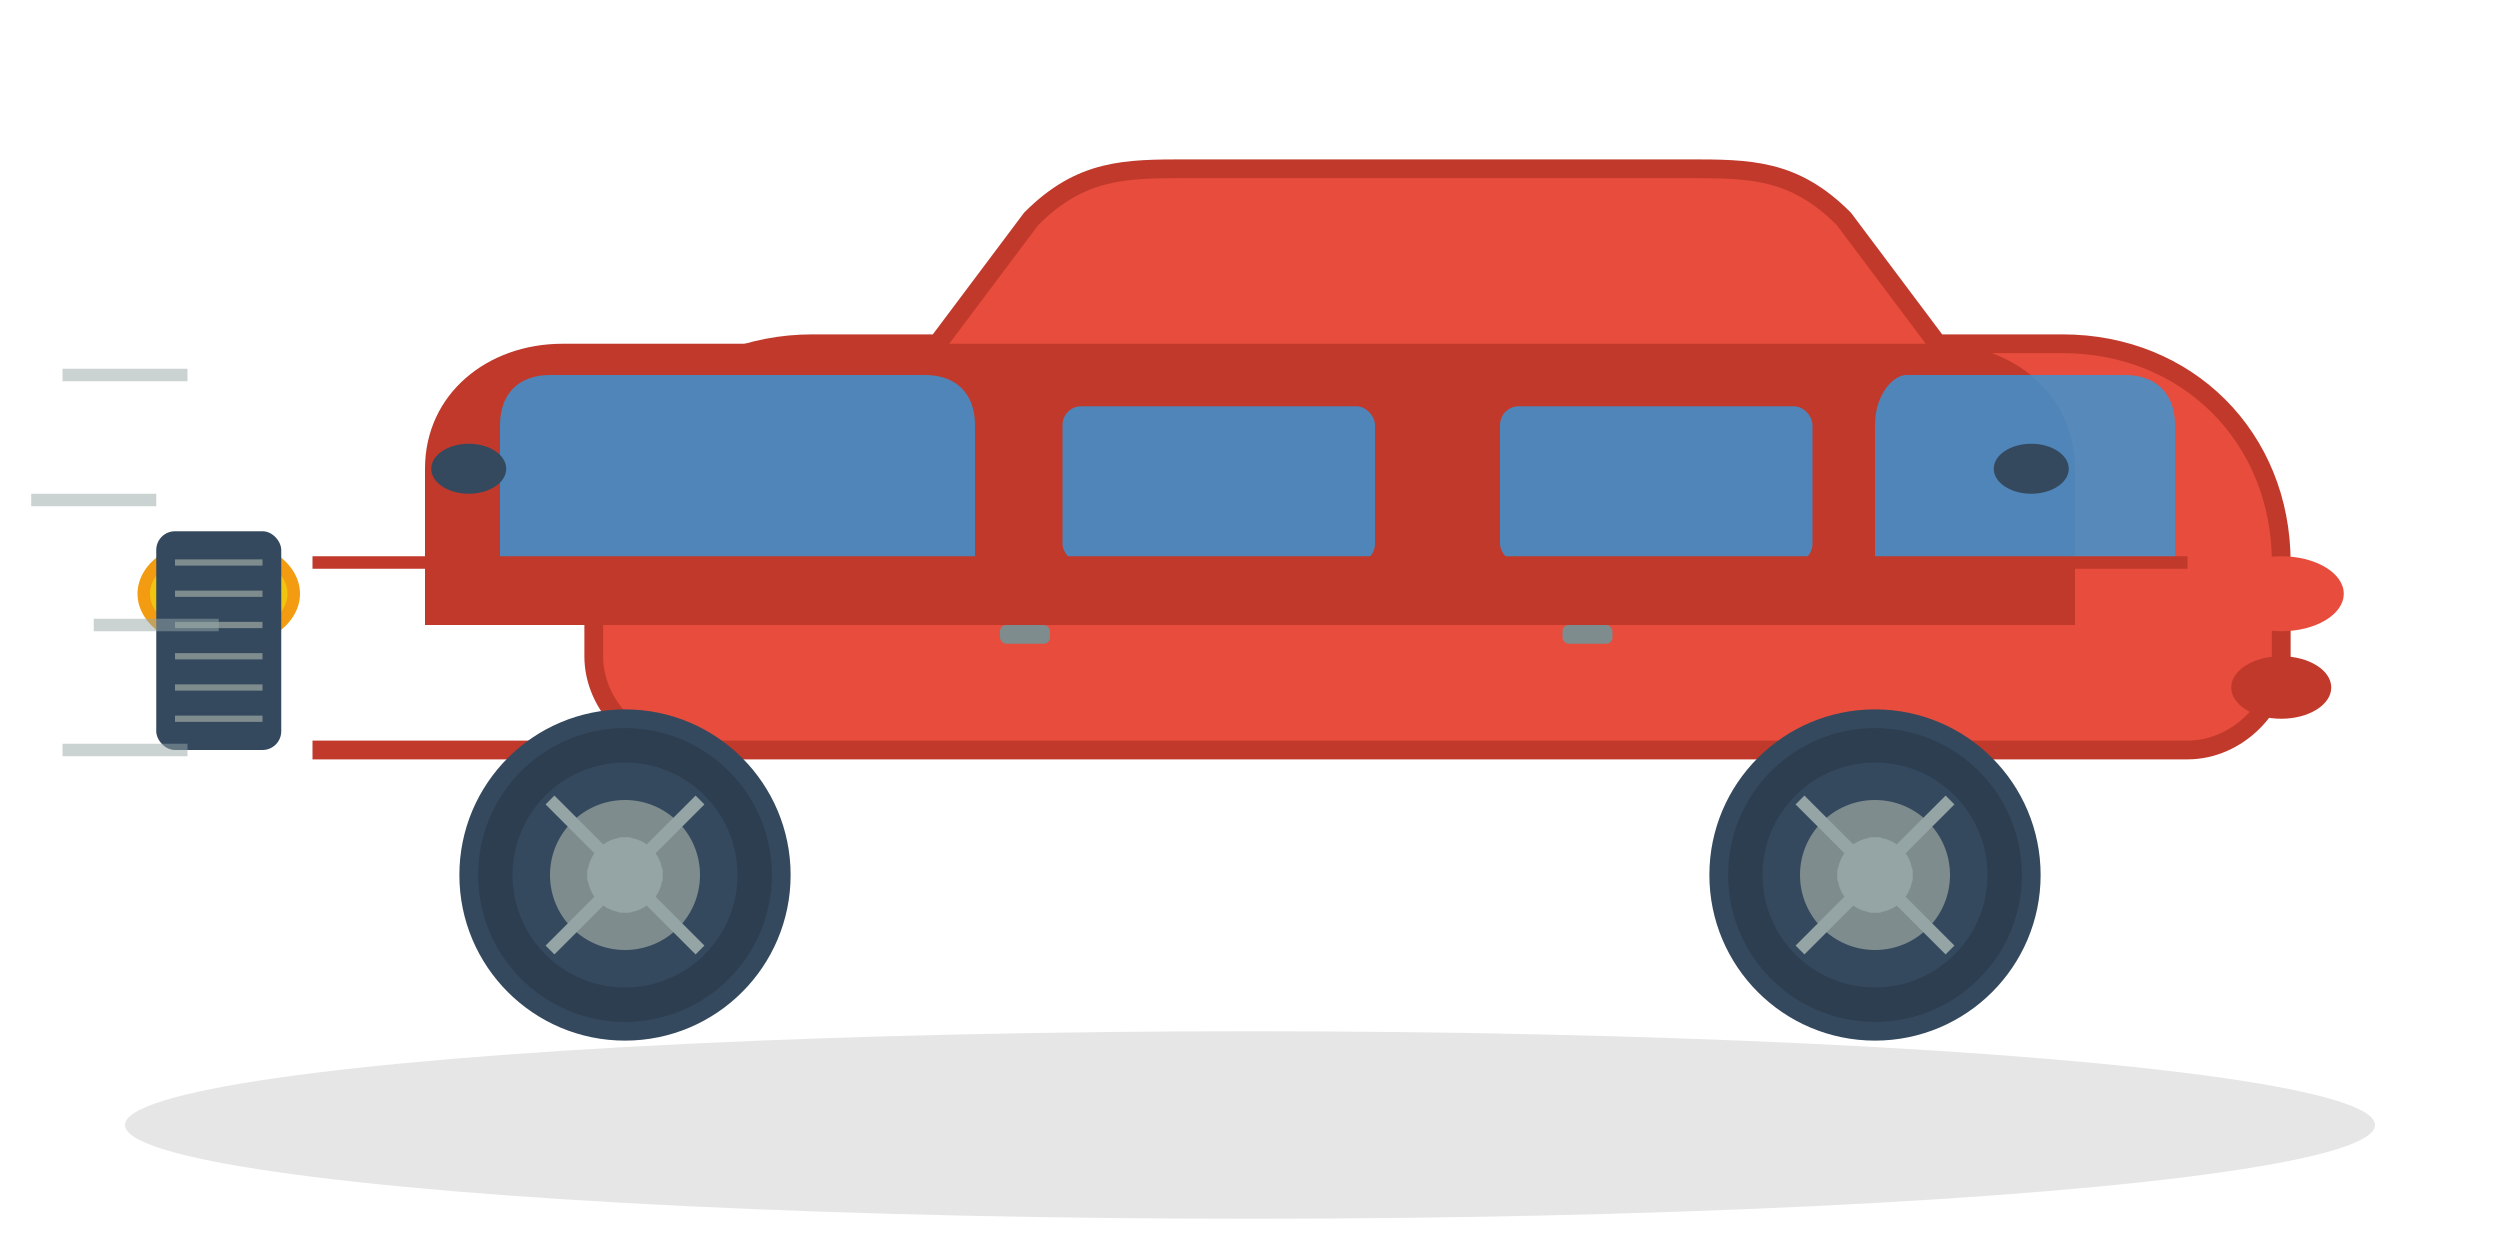 <svg xmlns="http://www.w3.org/2000/svg" viewBox="0 0 400 200" fill="none">
  <!-- Car shadow -->
  <ellipse cx="200" cy="180" rx="180" ry="15" fill="#000000" opacity="0.1"/>
  
  <!-- Main car body -->
  <path d="M50 120h300c8 0 15-7 15-15V90c0-20-15-35-35-35h-20l-15-20c-8-8-15-8-25-8h-80c-10 0-17 0-25 8l-15 20H130c-20 0-35 15-35 35v15c0 8 7 15 15 15z" fill="#e74c3c" stroke="#c0392b" stroke-width="3"/>
  
  <!-- Car roof and windows -->
  <path d="M90 55h220c12 0 22 8 22 20v25H68V75c0-12 10-20 22-20z" fill="#c0392b"/>
  
  <!-- Front windshield -->
  <path d="M88 60h60c5 0 8 3 8 8v22H80V68c0-5 3-8 8-8z" fill="#3498db" opacity="0.8"/>
  
  <!-- Side windows -->
  <rect x="170" y="65" width="50" height="25" fill="#3498db" opacity="0.8" rx="3"/>
  <rect x="240" y="65" width="50" height="25" fill="#3498db" opacity="0.8" rx="3"/>
  
  <!-- Rear windshield -->
  <path d="M305 60h35c5 0 8 3 8 8v22h-48V68c0-5 3-8 5-8z" fill="#3498db" opacity="0.8"/>
  
  <!-- Front wheels -->
  <circle cx="100" cy="140" r="25" fill="#2c3e50" stroke="#34495e" stroke-width="3"/>
  <circle cx="100" cy="140" r="18" fill="#34495e"/>
  <circle cx="100" cy="140" r="12" fill="#7f8c8d"/>
  <circle cx="100" cy="140" r="6" fill="#95a5a6"/>
  
  <!-- Rear wheels -->
  <circle cx="300" cy="140" r="25" fill="#2c3e50" stroke="#34495e" stroke-width="3"/>
  <circle cx="300" cy="140" r="18" fill="#34495e"/>
  <circle cx="300" cy="140" r="12" fill="#7f8c8d"/>
  <circle cx="300" cy="140" r="6" fill="#95a5a6"/>
  
  <!-- Headlights -->
  <ellipse cx="35" cy="95" rx="12" ry="8" fill="#f1c40f" stroke="#f39c12" stroke-width="2"/>
  <ellipse cx="35" cy="110" rx="8" ry="6" fill="#e67e22"/>
  
  <!-- Taillights -->
  <ellipse cx="365" cy="95" rx="10" ry="6" fill="#e74c3c"/>
  <ellipse cx="365" cy="110" rx="8" ry="5" fill="#c0392b"/>
  
  <!-- Front grille -->
  <rect x="25" y="85" width="20" height="35" fill="#34495e" rx="3"/>
  <line x1="28" y1="90" x2="42" y2="90" stroke="#7f8c8d" stroke-width="1"/>
  <line x1="28" y1="95" x2="42" y2="95" stroke="#7f8c8d" stroke-width="1"/>
  <line x1="28" y1="100" x2="42" y2="100" stroke="#7f8c8d" stroke-width="1"/>
  <line x1="28" y1="105" x2="42" y2="105" stroke="#7f8c8d" stroke-width="1"/>
  <line x1="28" y1="110" x2="42" y2="110" stroke="#7f8c8d" stroke-width="1"/>
  <line x1="28" y1="115" x2="42" y2="115" stroke="#7f8c8d" stroke-width="1"/>
  
  <!-- Door handles -->
  <rect x="160" y="100" width="8" height="3" fill="#7f8c8d" rx="1"/>
  <rect x="250" y="100" width="8" height="3" fill="#7f8c8d" rx="1"/>
  
  <!-- Side mirrors -->
  <ellipse cx="75" cy="75" rx="6" ry="4" fill="#34495e"/>
  <ellipse cx="325" cy="75" rx="6" ry="4" fill="#34495e"/>
  
  <!-- Hood line -->
  <line x1="50" y1="90" x2="350" y2="90" stroke="#c0392b" stroke-width="2"/>
  
  <!-- Wheel spokes -->
  <g stroke="#95a5a6" stroke-width="2" fill="none">
    <line x1="88" y1="128" x2="112" y2="152"/>
    <line x1="112" y1="128" x2="88" y2="152"/>
    <line x1="94" y1="140" x2="106" y2="140"/>
    <line x1="100" y1="134" x2="100" y2="146"/>
    
    <line x1="288" y1="128" x2="312" y2="152"/>
    <line x1="312" y1="128" x2="288" y2="152"/>
    <line x1="294" y1="140" x2="306" y2="140"/>
    <line x1="300" y1="134" x2="300" y2="146"/>
  </g>
  
  <!-- Motion lines -->
  <g stroke="#95a5a6" stroke-width="2" opacity="0.5">
    <line x1="10" y1="60" x2="30" y2="60"/>
    <line x1="5" y1="80" x2="25" y2="80"/>
    <line x1="15" y1="100" x2="35" y2="100"/>
    <line x1="10" y1="120" x2="30" y2="120"/>
  </g>
</svg>
